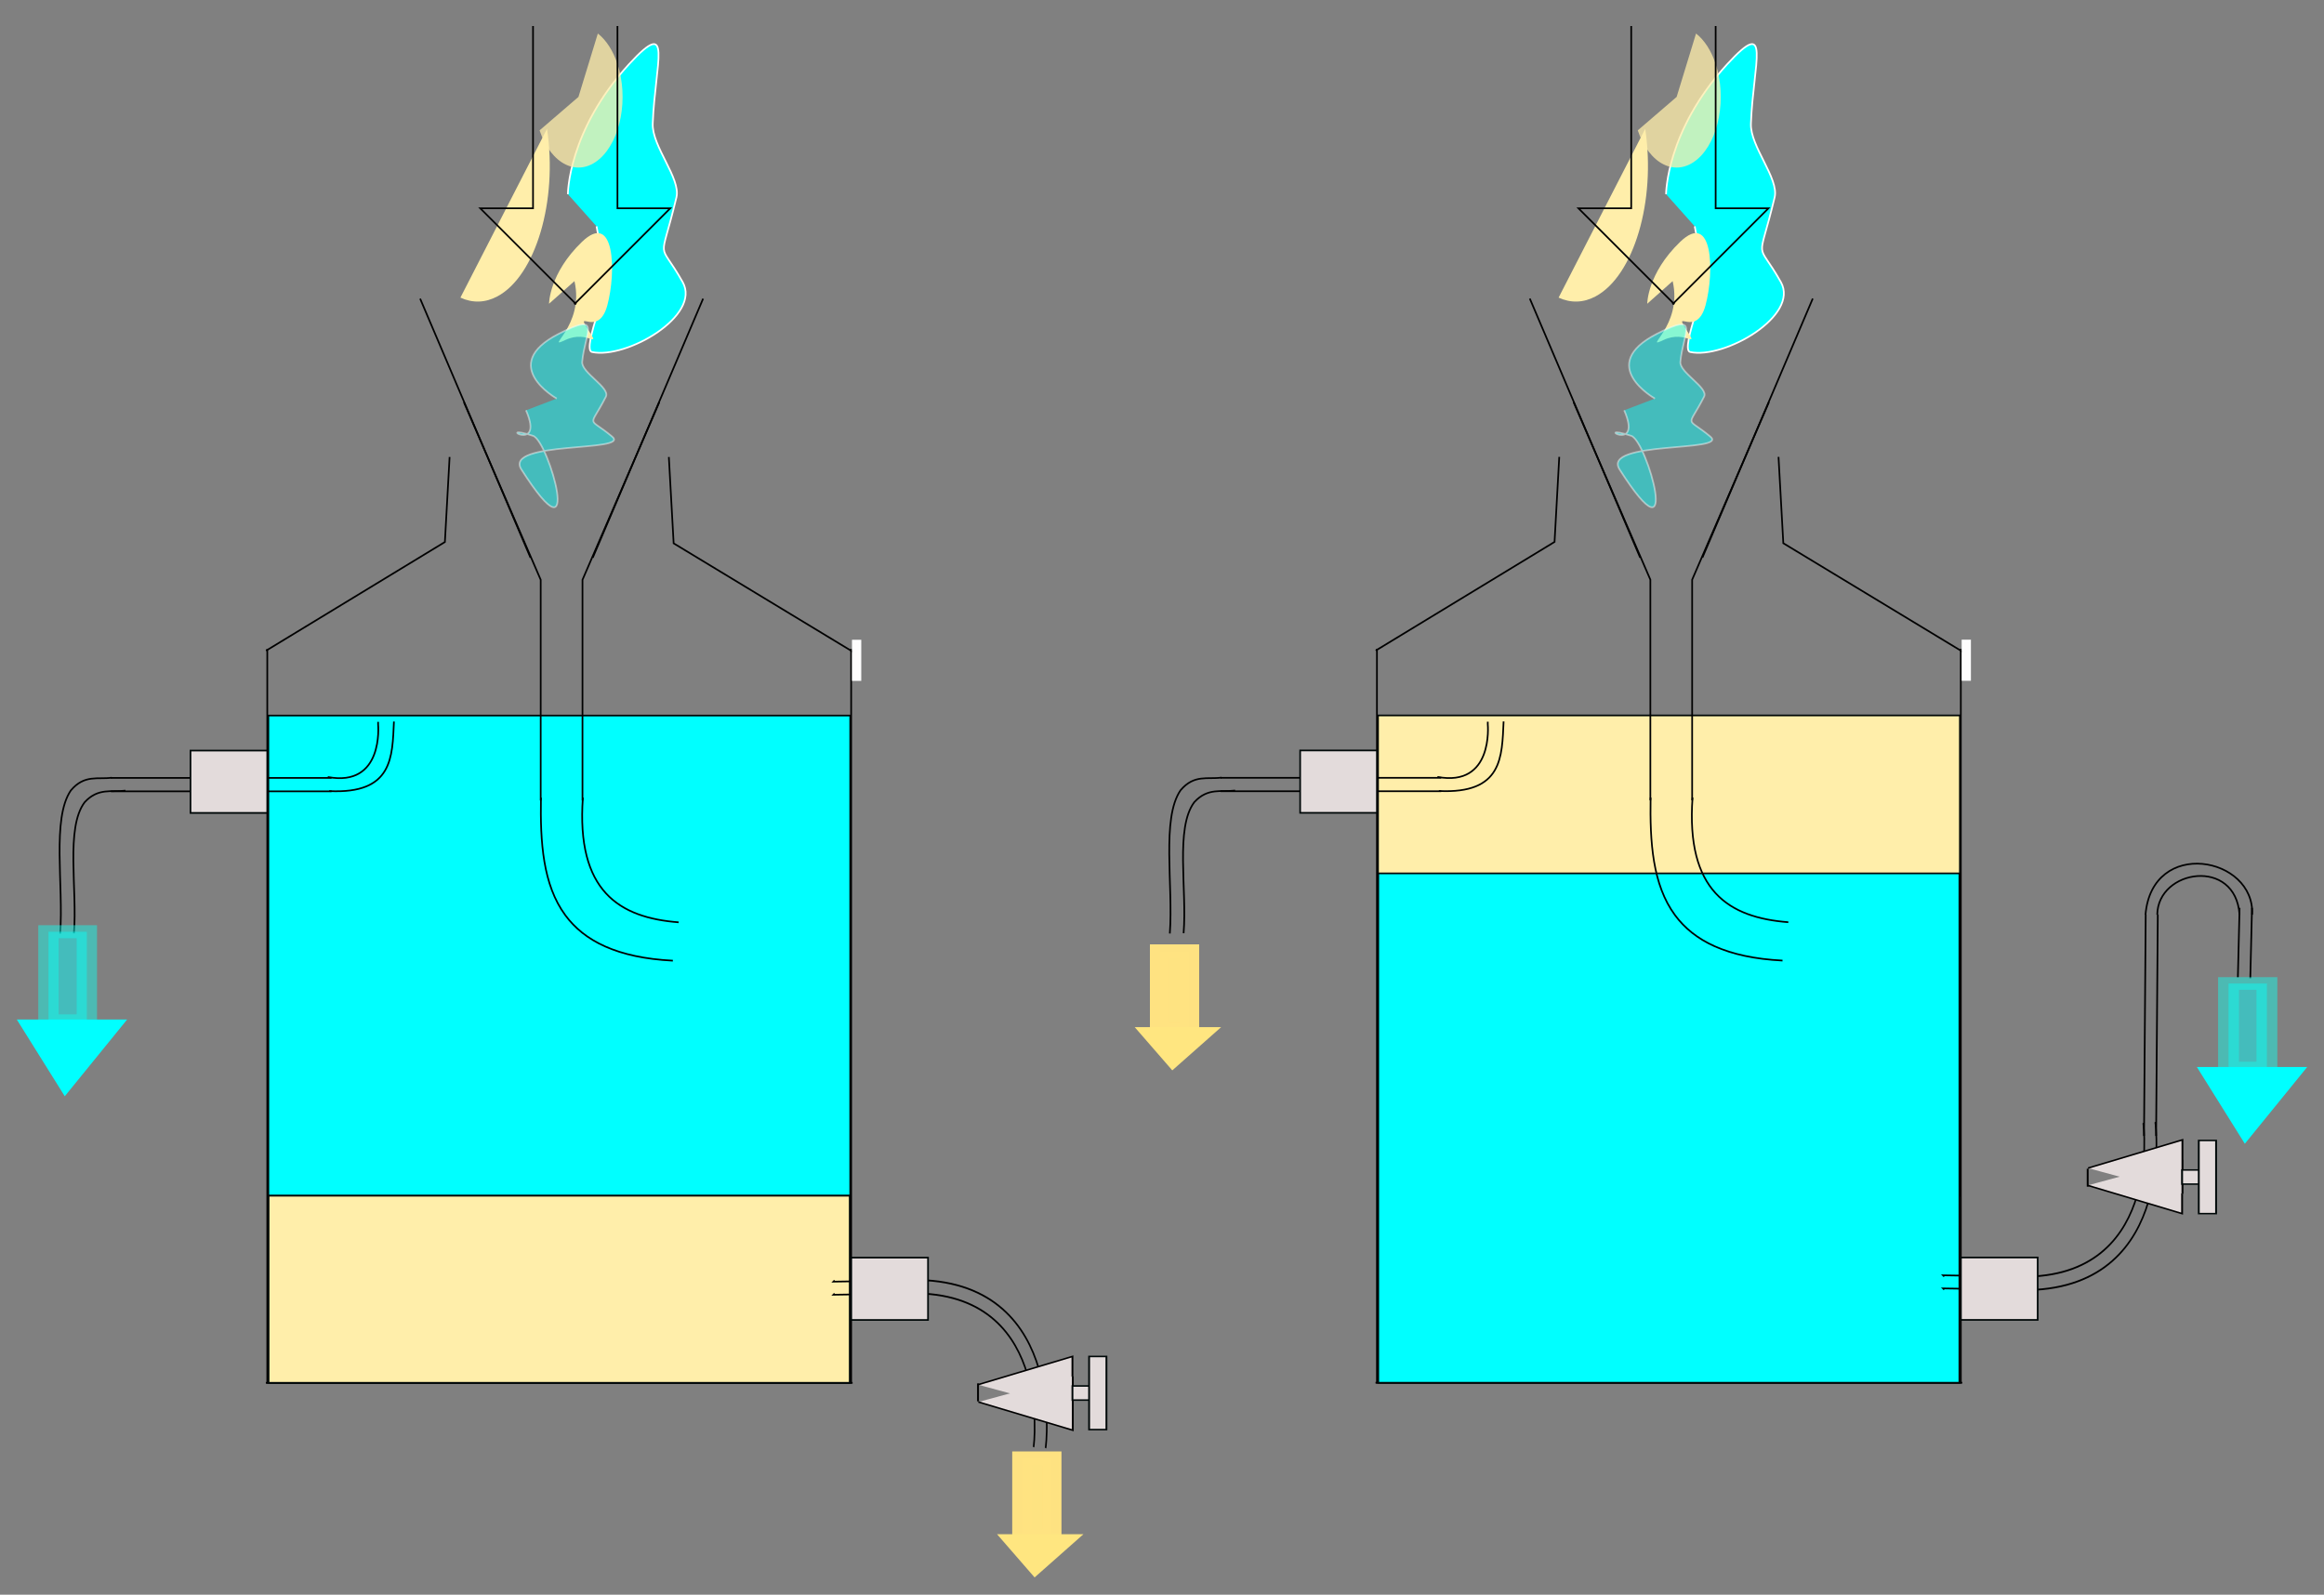 <?xml version="1.0" encoding="UTF-8" standalone="no"?>
<!-- Created with Inkscape (http://www.inkscape.org/) -->

<svg xmlns:dc="http://purl.org/dc/elements/1.1/" xmlns:cc="http://creativecommons.org/ns#" xmlns:rdf="http://www.w3.org/1999/02/22-rdf-syntax-ns#" xmlns:svg="http://www.w3.org/2000/svg" xmlns="http://www.w3.org/2000/svg" xmlns:sodipodi="http://sodipodi.sourceforge.net/DTD/sodipodi-0.dtd" xmlns:inkscape="http://www.inkscape.org/namespaces/inkscape" width="1384" height="949.786" id="svg2" version="1.1" inkscape:version="0.48.0 r9654" sodipodi:docname="laszka florent.svg">
  <rect width="100%" height="100%" fill="#808080" stroke="none"/>
  <defs id="defs4">
    <marker inkscape:stockid="Arrow2Mend" orient="auto" refY="0" refX="0" id="Arrow2Mend" style="overflow:visible">
      <path id="path4298" style="font-size:12px;fill-rule:evenodd;stroke-width:0.625;stroke-linejoin:round" d="M 8.719,4.034 -2.207,0.016 8.719,-4.002 c -1.745,2.372 -1.735,5.617 -6e-7,8.035 z" transform="scale(-0.6,-0.6)" inkscape:connector-curvature="0" />
    </marker>
    <marker inkscape:stockid="Arrow1Lend" orient="auto" refY="0" refX="0" id="Arrow1Lend" style="overflow:visible">
      <path id="path4274" d="M 0,0 5,-5 -12.5,0 5,5 0,0 z" style="fill-rule:evenodd;stroke:#000000;stroke-width:1pt;marker-start:none" transform="matrix(-0.8,0,0,-0.8,-10,0)" inkscape:connector-curvature="0" />
    </marker>
    <marker inkscape:stockid="Arrow2Lend" orient="auto" refY="0" refX="0" id="Arrow2Lend" style="overflow:visible">
      <path id="path4292" style="font-size:12px;fill-rule:evenodd;stroke-width:0.625;stroke-linejoin:round" d="M 8.719,4.034 -2.207,0.016 8.719,-4.002 c -1.745,2.372 -1.735,5.617 -6e-7,8.035 z" transform="matrix(-1.1,0,0,-1.1,-1.1,0)" inkscape:connector-curvature="0" />
    </marker>
  </defs>
  <sodipodi:namedview id="base" pagecolor="#ffffff" bordercolor="#666666" borderopacity="1.0" inkscape:pageopacity="0.0" inkscape:pageshadow="2" inkscape:zoom="0.35" inkscape:cx="368.65289" inkscape:cy="306.52653" inkscape:document-units="px" inkscape:current-layer="layer1" showgrid="false" showguides="true" inkscape:guide-bbox="true" inkscape:window-width="1366" inkscape:window-height="706" inkscape:window-x="-8" inkscape:window-y="-8" inkscape:window-maximized="1" fit-margin-top="15" fit-margin-left="10" fit-margin-bottom="10" fit-margin-right="10" />
  <g inkscape:label="Layer 1" inkscape:groupmode="layer" id="layer1" transform="translate(1940.286,54.566)">
    <g id="g4048" transform="translate(-565.685,-74.751)">
      <rect y="446.348" x="-1214.786" height="286.014" width="346.514" id="rect3140" style="fill:#00ffff;fill-opacity:1;fill-rule:evenodd;stroke:#000808;stroke-width:1;stroke-linecap:round;stroke-miterlimit:4;stroke-opacity:1;stroke-dasharray:none;stroke-dashoffset:0" />
      <path style="fill:none;stroke:#000000;stroke-width:1px;stroke-linecap:butt;stroke-linejoin:miter;stroke-opacity:1" d="m -1215.428,406.648 0,437.143 348.571,0" id="path3065" inkscape:connector-curvature="0" />
      <path style="fill:none;stroke:#000000;stroke-width:1px;stroke-linecap:butt;stroke-linejoin:miter;stroke-opacity:1" d="m -1216.143,407.719 106.483,-64.713 2.802,-50.645" id="path3067" inkscape:connector-curvature="0" />
      <path style="fill:none;stroke:#000000;stroke-width:1px;stroke-linecap:butt;stroke-linejoin:miter;stroke-opacity:1" d="m -1308.571,491.505 131.429,0" id="path4026" inkscape:connector-curvature="0" />
      <g id="g3069" transform="matrix(-1,0,0,1,-1950.571,8.571)">
        <path style="fill:none;stroke:#000000;stroke-width:1px;stroke-linecap:butt;stroke-linejoin:miter;stroke-opacity:1" d="m -1082.857,398.076 0,437.143 348.571,0" id="path3071" inkscape:connector-curvature="0" />
        <path style="fill:none;stroke:#000000;stroke-width:1px;stroke-linecap:butt;stroke-linejoin:miter;stroke-opacity:1" d="m -1085.714,400.934 108.571,-65.714 2.857,-51.429" id="path3073" inkscape:connector-curvature="0" />
      </g>
      <path style="fill:none;stroke:#000000;stroke-width:1px;stroke-linecap:butt;stroke-linejoin:miter;stroke-opacity:1" d="m -1098.314,259.791 45.714,105.714 0,131.429" id="path3075" inkscape:connector-curvature="0" />
      <path inkscape:connector-curvature="0" id="path3077" d="m -982,259.791 -45.714,105.714 0,131.429" style="fill:none;stroke:#000000;stroke-width:1px;stroke-linecap:butt;stroke-linejoin:miter;stroke-opacity:1" />
      <path style="fill:none;stroke:#000000;stroke-width:1px;stroke-linecap:butt;stroke-linejoin:miter;stroke-opacity:1" d="m -1027.487,495.219 c -4.013,55.735 21.639,71.561 57.029,74.286" id="path3079" inkscape:connector-curvature="0" sodipodi:nodetypes="cc" />
      <path style="fill:none;stroke:#000000;stroke-width:1px;stroke-linecap:butt;stroke-linejoin:miter;stroke-opacity:1" d="m -1052.465,495.219 c -0.441,26.576 1.132,51.93 14.55,70.105 11.194,15.161 30.63,25.327 64.015,27.038" id="path3081" inkscape:connector-curvature="0" sodipodi:nodetypes="csc" />
      <path style="fill:none;stroke:#000000;stroke-width:1px;stroke-linecap:butt;stroke-linejoin:miter;stroke-opacity:1" d="m -1021.6,352.362 65.714,-154.286" id="path3083" inkscape:connector-curvature="0" />
      <path inkscape:connector-curvature="0" id="path3085" d="M -1058.686,352.362 -1124.4,198.076" style="fill:none;stroke:#000000;stroke-width:1px;stroke-linecap:butt;stroke-linejoin:miter;stroke-opacity:1" />
      <path inkscape:connector-curvature="0" id="path4024" d="m -1308.571,483.505 131.429,0" style="fill:none;stroke:#000000;stroke-width:1px;stroke-linecap:butt;stroke-linejoin:miter;stroke-opacity:1" />
      <rect y="467.219" x="-1261.157" height="37.143" width="45.714" id="rect3087" style="fill:#e3dbdb;fill-opacity:1;fill-rule:evenodd;stroke:#000808;stroke-width:1;stroke-linecap:round;stroke-miterlimit:4;stroke-opacity:1;stroke-dasharray:none;stroke-dashoffset:0" />
      <rect y="732.362" x="-1214.643" height="111.429" width="346.071" id="rect3142" style="fill:#ffeeaa;fill-opacity:1;fill-rule:evenodd;stroke:#000808;stroke-width:1;stroke-linecap:round;stroke-miterlimit:4;stroke-opacity:1;stroke-dasharray:none;stroke-dashoffset:0" />
      <g transform="translate(-16,-94)" id="g4007">
        <g id="g3989" transform="matrix(0.895,0,0,1,335.497,-197.143)">
          <path sodipodi:nodetypes="cc" inkscape:connector-curvature="0" id="path3985" d="m -1291.429,1073.791 c 108.678,-4.5 94.764,99.043 94.286,100" style="fill:none;stroke:#000000;stroke-width:1.057px;stroke-linecap:butt;stroke-linejoin:miter;stroke-opacity:1" />
          <path style="fill:none;stroke:#000000;stroke-width:1.057px;stroke-linecap:butt;stroke-linejoin:miter;stroke-opacity:1" d="m -1290.857,1081.791 c 98.799,-4.114 86.149,90.554 85.714,91.429" id="path3987" inkscape:connector-curvature="0" sodipodi:nodetypes="cc" />
          <g style="fill:#e3dbdb;fill-opacity:1" transform="matrix(0.733,0,0,0.535,-23.211,589.843)" id="g3976">
            <path style="fill:#e3dbdb;fill-opacity:1;stroke:#000000;stroke-width:1.688px;stroke-linecap:butt;stroke-linejoin:miter;stroke-opacity:1" d="m -1662.857,1020.934 85.714,-31.429 0,60" id="path3951" inkscape:connector-curvature="0" />
            <path inkscape:connector-curvature="0" id="path3953" d="m -1662.557,1040.177 85.714,31.429 0,-60" style="fill:#e3dbdb;fill-opacity:1;stroke:#000000;stroke-width:1.688px;stroke-linecap:butt;stroke-linejoin:miter;stroke-opacity:1" />
            <path style="fill:#e3dbdb;fill-opacity:1;stroke:#000000;stroke-width:1.688px;stroke-linecap:butt;stroke-linejoin:miter;stroke-opacity:1" d="m -1662.857,1019.505 0,20" id="path3967" inkscape:connector-curvature="0" />
            <rect style="fill:#e3dbdb;fill-opacity:1;fill-rule:evenodd;stroke:#000808;stroke-width:1.688;stroke-linecap:round;stroke-miterlimit:4;stroke-opacity:1;stroke-dasharray:none;stroke-dashoffset:0" id="rect3969" width="17.143" height="15.714" x="-1577.143" y="1022.362" />
            <rect style="fill:#e3dbdb;fill-opacity:1;fill-rule:evenodd;stroke:#000808;stroke-width:1.688;stroke-linecap:round;stroke-miterlimit:4;stroke-opacity:1;stroke-dasharray:none;stroke-dashoffset:0" id="rect3974" width="15.714" height="81.429" x="-1562" y="989.505" />
          </g>
        </g>
        <path style="fill:none;stroke:#000000;stroke-width:1px;stroke-linecap:butt;stroke-linejoin:miter;stroke-opacity:1" d="m -818,876.819 -44.286,0.714 0.714,-0.714" id="path3999" inkscape:connector-curvature="0" />
        <path inkscape:connector-curvature="0" id="path4003" d="m -818,884.619 -44.286,0.714 0.714,-0.714" style="fill:none;stroke:#000000;stroke-width:1px;stroke-linecap:butt;stroke-linejoin:miter;stroke-opacity:1" />
      </g>
      <rect style="fill:#e3dbdb;fill-opacity:1;fill-rule:evenodd;stroke:#000808;stroke-width:1;stroke-linecap:round;stroke-miterlimit:4;stroke-opacity:1;stroke-dasharray:none;stroke-dashoffset:0" id="rect3089" width="45.714" height="37.143" x="-867.657" y="769.219" />
      <path sodipodi:nodetypes="ccc" inkscape:connector-curvature="0" id="path4028" d="m -1179.429,482.962 c 33.424,6.237 30.056,-30.817 30,-31.429 l 0,-1.429" style="fill:none;stroke:#000000;stroke-width:1px;stroke-linecap:butt;stroke-linejoin:miter;stroke-opacity:1" />
      <path inkscape:connector-curvature="0" id="path4030" d="M -1178.571,495.219 z" style="fill:none;stroke:#000000;stroke-width:1px;stroke-linecap:butt;stroke-linejoin:miter;stroke-opacity:1" />
      <path sodipodi:nodetypes="cc" inkscape:connector-curvature="0" id="path4032" d="m -1178.571,491.358 c 38.029,1.833 37.58,-20.244 38.571,-41.425" style="fill:none;stroke:#000000;stroke-width:1px;stroke-linecap:butt;stroke-linejoin:miter;stroke-opacity:1" />
      <path sodipodi:nodetypes="ccc" inkscape:connector-curvature="0" id="path4038" d="m -1308.057,483.376 c -8.121,1.163 -16.241,-2.075 -24.362,7.59 -11.481,16.827 -4.235,56.369 -6.352,85.267" style="fill:none;stroke:#000000;stroke-width:1px;stroke-linecap:butt;stroke-linejoin:miter;stroke-opacity:1" />
      <path style="fill:none;stroke:#000000;stroke-width:1px;stroke-linecap:butt;stroke-linejoin:miter;stroke-opacity:1" d="m -1299.857,491.076 c -8.121,1.065 -16.241,-1.9 -24.362,6.948 -11.481,15.403 -4.235,51.599 -6.352,78.052" id="path4044" inkscape:connector-curvature="0" sodipodi:nodetypes="ccc" />
      <rect y="401.728" x="-866.714" height="23.491" width="4.516" id="rect4046" style="fill:#fefdfd;fill-opacity:1;stroke:#fefefe;stroke-width:1;stroke-opacity:1" />
    </g>
    <rect y="371.536" x="-1119.639" height="286.014" width="346.514" id="rect4087" style="fill:#ffeeaa;fill-opacity:1;fill-rule:evenodd;stroke:#000808;stroke-width:1;stroke-linecap:round;stroke-miterlimit:4;stroke-opacity:1;stroke-dasharray:none;stroke-dashoffset:0" />
    <path style="fill:none;stroke:#000000;stroke-width:1px;stroke-linecap:butt;stroke-linejoin:miter;stroke-opacity:1" d="m -1120.281,331.836 0,437.143 348.571,0" id="path4089" inkscape:connector-curvature="0" />
    <path style="fill:none;stroke:#000000;stroke-width:1px;stroke-linecap:butt;stroke-linejoin:miter;stroke-opacity:1" d="m -1120.996,332.907 106.483,-64.713 2.802,-50.645" id="path4091" inkscape:connector-curvature="0" />
    <path style="fill:none;stroke:#000000;stroke-width:1px;stroke-linecap:butt;stroke-linejoin:miter;stroke-opacity:1" d="m -1213.424,416.693 131.429,0" id="path4093" inkscape:connector-curvature="0" />
    <g id="g4095" transform="matrix(-1,0,0,1,-1855.424,-66.241)">
      <path style="fill:none;stroke:#000000;stroke-width:1px;stroke-linecap:butt;stroke-linejoin:miter;stroke-opacity:1" d="m -1082.857,398.076 0,437.143 348.571,0" id="path4097" inkscape:connector-curvature="0" />
      <path style="fill:none;stroke:#000000;stroke-width:1px;stroke-linecap:butt;stroke-linejoin:miter;stroke-opacity:1" d="m -1085.714,400.934 108.571,-65.714 2.857,-51.429" id="path4099" inkscape:connector-curvature="0" />
    </g>
    <path style="fill:none;stroke:#000000;stroke-width:1px;stroke-linecap:butt;stroke-linejoin:miter;stroke-opacity:1" d="m -1003.167,184.979 45.714,105.714 0,131.429" id="path4101" inkscape:connector-curvature="0" />
    <path inkscape:connector-curvature="0" id="path4103" d="m -886.853,184.979 -45.714,105.714 0,131.429" style="fill:none;stroke:#000000;stroke-width:1px;stroke-linecap:butt;stroke-linejoin:miter;stroke-opacity:1" />
    <rect y="465.621" x="-1119.496" height="303.358" width="346.071" id="rect4117" style="fill:#00ffff;fill-opacity:1;fill-rule:evenodd;stroke:#000808;stroke-width:1;stroke-linecap:round;stroke-miterlimit:4;stroke-opacity:1;stroke-dasharray:none;stroke-dashoffset:0" />
    <path style="fill:none;stroke:#000000;stroke-width:1px;stroke-linecap:butt;stroke-linejoin:miter;stroke-opacity:1" d="m -932.339,420.407 c -4.013,55.735 21.639,71.561 57.029,74.286" id="path4105" inkscape:connector-curvature="0" sodipodi:nodetypes="cc" />
    <path style="fill:none;stroke:#000000;stroke-width:1px;stroke-linecap:butt;stroke-linejoin:miter;stroke-opacity:1" d="m -957.318,420.407 c -0.441,26.576 1.132,51.93 14.55,70.105 11.194,15.161 30.63,25.327 64.015,27.038" id="path4107" inkscape:connector-curvature="0" sodipodi:nodetypes="csc" />
    <path style="fill:none;stroke:#000000;stroke-width:1px;stroke-linecap:butt;stroke-linejoin:miter;stroke-opacity:1" d="m -926.453,277.55 65.714,-154.286" id="path4109" inkscape:connector-curvature="0" />
    <path inkscape:connector-curvature="0" id="path4111" d="M -963.539,277.55 -1029.253,123.264" style="fill:none;stroke:#000000;stroke-width:1px;stroke-linecap:butt;stroke-linejoin:miter;stroke-opacity:1" />
    <path inkscape:connector-curvature="0" id="path4113" d="m -1213.424,408.693 131.429,0" style="fill:none;stroke:#000000;stroke-width:1px;stroke-linecap:butt;stroke-linejoin:miter;stroke-opacity:1" />
    <rect y="392.407" x="-1166.01" height="37.143" width="45.714" id="rect4115" style="fill:#e3dbdb;fill-opacity:1;fill-rule:evenodd;stroke:#000808;stroke-width:1;stroke-linecap:round;stroke-miterlimit:4;stroke-opacity:1;stroke-dasharray:none;stroke-dashoffset:0" />
    <g transform="matrix(1,0,0,-1,79.147,1590.341)" id="g4119">
      <g id="g4121" transform="matrix(0.895,0,0,1,335.497,-197.143)">
        <path sodipodi:nodetypes="cc" inkscape:connector-curvature="0" id="path4123" d="m -1291.429,1073.791 c 108.678,-4.5 94.764,99.043 94.286,100" style="fill:none;stroke:#000000;stroke-width:1.057px;stroke-linecap:butt;stroke-linejoin:miter;stroke-opacity:1" />
        <path style="fill:none;stroke:#000000;stroke-width:1.057px;stroke-linecap:butt;stroke-linejoin:miter;stroke-opacity:1" d="m -1290.857,1081.791 c 98.799,-4.114 86.149,90.554 85.714,91.429" id="path4125" inkscape:connector-curvature="0" sodipodi:nodetypes="cc" />
        <g style="fill:#e3dbdb;fill-opacity:1" transform="matrix(0.733,0,0,0.535,-23.211,589.843)" id="g4127">
          <path style="fill:#e3dbdb;fill-opacity:1;stroke:#000000;stroke-width:1.688px;stroke-linecap:butt;stroke-linejoin:miter;stroke-opacity:1" d="m -1662.857,1020.934 85.714,-31.429 0,60" id="path4129" inkscape:connector-curvature="0" />
          <path inkscape:connector-curvature="0" id="path4131" d="m -1662.557,1040.177 85.714,31.429 0,-60" style="fill:#e3dbdb;fill-opacity:1;stroke:#000000;stroke-width:1.688px;stroke-linecap:butt;stroke-linejoin:miter;stroke-opacity:1" />
          <path style="fill:#e3dbdb;fill-opacity:1;stroke:#000000;stroke-width:1.688px;stroke-linecap:butt;stroke-linejoin:miter;stroke-opacity:1" d="m -1662.857,1019.505 0,20" id="path4133" inkscape:connector-curvature="0" />
          <rect style="fill:#e3dbdb;fill-opacity:1;fill-rule:evenodd;stroke:#000808;stroke-width:1.688;stroke-linecap:round;stroke-miterlimit:4;stroke-opacity:1;stroke-dasharray:none;stroke-dashoffset:0" id="rect4135" width="17.143" height="15.714" x="-1577.143" y="1022.362" />
          <rect style="fill:#e3dbdb;fill-opacity:1;fill-rule:evenodd;stroke:#000808;stroke-width:1.688;stroke-linecap:round;stroke-miterlimit:4;stroke-opacity:1;stroke-dasharray:none;stroke-dashoffset:0" id="rect4137" width="15.714" height="81.429" x="-1562" y="989.505" />
        </g>
      </g>
      <path style="fill:none;stroke:#000000;stroke-width:1px;stroke-linecap:butt;stroke-linejoin:miter;stroke-opacity:1" d="m -818,876.819 -44.286,0.714 0.714,-0.714" id="path4139" inkscape:connector-curvature="0" />
      <path inkscape:connector-curvature="0" id="path4141" d="m -818,884.619 -44.286,0.714 0.714,-0.714" style="fill:none;stroke:#000000;stroke-width:1px;stroke-linecap:butt;stroke-linejoin:miter;stroke-opacity:1" />
    </g>
    <rect style="fill:#e3dbdb;fill-opacity:1;fill-rule:evenodd;stroke:#000808;stroke-width:1;stroke-linecap:round;stroke-miterlimit:4;stroke-opacity:1;stroke-dasharray:none;stroke-dashoffset:0" id="rect4143" width="45.714" height="37.143" x="-772.51" y="694.407" />
    <path sodipodi:nodetypes="ccc" inkscape:connector-curvature="0" id="path4145" d="m -1084.281,408.15 c 33.424,6.237 30.056,-30.817 30,-31.429 l 0,-1.429" style="fill:none;stroke:#000000;stroke-width:1px;stroke-linecap:butt;stroke-linejoin:miter;stroke-opacity:1" />
    <path inkscape:connector-curvature="0" id="path4147" d="M -1083.424,420.407 z" style="fill:none;stroke:#000000;stroke-width:1px;stroke-linecap:butt;stroke-linejoin:miter;stroke-opacity:1" />
    <path sodipodi:nodetypes="cc" inkscape:connector-curvature="0" id="path4149" d="m -1083.424,416.546 c 38.029,1.833 37.58,-20.244 38.571,-41.425" style="fill:none;stroke:#000000;stroke-width:1px;stroke-linecap:butt;stroke-linejoin:miter;stroke-opacity:1" />
    <path sodipodi:nodetypes="ccc" inkscape:connector-curvature="0" id="path4151" d="m -1212.91,408.564 c -8.121,1.163 -16.241,-2.075 -24.362,7.59 -11.481,16.827 -4.235,56.369 -6.352,85.267" style="fill:none;stroke:#000000;stroke-width:1px;stroke-linecap:butt;stroke-linejoin:miter;stroke-opacity:1" />
    <path style="fill:none;stroke:#000000;stroke-width:1px;stroke-linecap:butt;stroke-linejoin:miter;stroke-opacity:1" d="m -1204.71,416.264 c -8.121,1.065 -16.241,-1.9 -24.362,6.948 -11.481,15.403 -4.235,51.599 -6.352,78.052" id="path4153" inkscape:connector-curvature="0" sodipodi:nodetypes="ccc" />
    <rect y="326.916" x="-771.567" height="23.491" width="4.516" id="rect4155" style="fill:#fefdfd;fill-opacity:1;stroke:#fefefe;stroke-width:1;stroke-opacity:1" />
    <g id="g4204">
      <path inkscape:connector-curvature="0" id="path4192" d="m -663.475,621.976 1.01,-131.825" style="fill:none;stroke:#000000;stroke-width:1px;stroke-linecap:butt;stroke-linejoin:miter;stroke-opacity:1" />
      <path style="fill:none;stroke:#000000;stroke-width:1px;stroke-linecap:butt;stroke-linejoin:miter;stroke-opacity:1" d="m -656.275,621.976 1.01,-131.825" id="path4194" inkscape:connector-curvature="0" />
      <path style="fill:none;stroke:#000000;stroke-width:1px;stroke-linecap:butt;stroke-linejoin:miter;stroke-opacity:1" d="m -607.575,527.568 1.01,-41.416" id="path4196" inkscape:connector-curvature="0" />
      <path inkscape:connector-curvature="0" id="path4198" d="m -600.175,528.073 1.01,-41.921" style="fill:none;stroke:#000000;stroke-width:1px;stroke-linecap:butt;stroke-linejoin:miter;stroke-opacity:1" />
      <path sodipodi:nodetypes="cc" inkscape:connector-curvature="0" id="path4200" d="m -662.589,490.212 c 3.905,-46.056 65.269,-34.615 63.502,0" style="fill:none;stroke:#000000;stroke-width:1px;stroke-linecap:butt;stroke-linejoin:miter;stroke-opacity:1" />
      <path sodipodi:nodetypes="cc" style="fill:none;stroke:#000000;stroke-width:1px;stroke-linecap:butt;stroke-linejoin:miter;stroke-opacity:1" d="m -655.589,490.212 c 0.365,-27.131 46.723,-34.161 48.992,0" id="path4202" inkscape:connector-curvature="0" />
    </g>
    <path sodipodi:type="arc" style="fill:#ffeeaa;fill-opacity:1;fill-rule:evenodd;stroke:none" id="path4236" sodipodi:cx="-1689.4801" sodipodi:cy="39.17918" sodipodi:rx="42.93148" sodipodi:ry="80.812202" d="m -1648.181,17.103 c 6.477,42.934 -6.762,87.622 -29.571,99.814 -7.177,3.837 -14.762,4.086 -22.006,0.723" sodipodi:start="6.0064953" sodipodi:end="8.0957444" transform="translate(33.66,5.051)" sodipodi:open="true" />
    <path sodipodi:nodetypes="cssssssc" inkscape:connector-curvature="0" id="path4240" d="m -1585.033,80.224 c 11.604,56.684 -20.669,45.499 4.196,32.272 6.031,-3.208 -13.479,41.197 -6.921,42.597 20.478,4.372 65.31,-21.645 54.01,-41.681 -14.919,-26.452 -13.65,-8.866 -3.704,-50.434 2.707,-11.314 -14.638,-30.338 -14.118,-43.885 1.39,-36.226 12.481,-64.352 -14.062,-35.473 -36.469,39.679 -36.469,77.468 -36.469,77.468" style="fill:#00ffff;fill-opacity:1;stroke:#fefefe;stroke-width:1;stroke-opacity:1" />
    <path style="fill:#ffeeaa;stroke:none" d="m -1598.18,112.864 c 6.232,26.958 -18.697,41.336 -5.342,35.045 13.355,-6.29 21.368,6.29 13.355,-6.29 -8.013,-12.58 6.232,5.392 11.574,-14.378 5.342,-19.769 4.452,-56.612 -15.136,-37.741 -19.587,18.871 -19.587,36.843 -19.587,36.843" id="path4229" inkscape:connector-curvature="0" sodipodi:nodetypes="cssssc" />
    <path sodipodi:type="arc" style="opacity:0.757;fill:#ffeeaa;fill-opacity:1;fill-rule:evenodd;stroke:none" id="path4238" sodipodi:cx="-1679.8837" sodipodi:cy="37.158875" sodipodi:rx="32.324883" sodipodi:ry="8.8893576" d="m -1708.355,32.95 c 8.453,-4.324 28.053,-5.945 43.778,-3.62 15.724,2.325 21.619,7.715 13.165,12.039 -3.201,1.638 -8.189,2.958 -14.261,3.775 l -14.211,-7.984 z" sodipodi:start="3.6348631" sodipodi:end="7.3988081" transform="matrix(0.813,0,0,-4.731,-230.064,178.965)" />
    <path style="opacity:0.469;fill:#00ffff;fill-opacity:1;stroke:#fefefe;stroke-width:1;stroke-opacity:1" d="m -1627.033,189.81 c 11.604,26.713 -20.156,7.203 4.196,15.209 9.453,3.108 30.866,79.28 -6.921,20.074 -11.073,-17.349 65.31,-10.2 54.01,-19.643 -14.919,-12.466 -13.65,-4.178 -3.704,-23.768 2.707,-5.332 -14.638,-14.297 -14.118,-20.681 1.39,-17.072 12.481,-30.326 -14.062,-16.717 -36.469,18.699 -1.114,38.528 -1.114,38.528" id="path4242" inkscape:connector-curvature="0" sodipodi:nodetypes="cssssssc" />
    <path style="fill:none;stroke:#000000;stroke-width:1px;stroke-linecap:butt;stroke-linejoin:miter;stroke-opacity:1" d="m -1622.857,-39.066 0,108.571 -31.429,0 57.143,57.143" id="path4244" inkscape:connector-curvature="0" />
    <path inkscape:connector-curvature="0" id="path4246" d="m -1572.572,-39.066 0,108.571 31.429,0 -57.143,57.143" style="fill:none;stroke:#000000;stroke-width:1px;stroke-linecap:butt;stroke-linejoin:miter;stroke-opacity:1" />
    <path sodipodi:open="true" transform="translate(687.66,5.051)" sodipodi:end="8.0957444" sodipodi:start="6.0064953" d="m -1648.181,17.103 c 6.477,42.934 -6.762,87.622 -29.571,99.814 -7.177,3.837 -14.762,4.086 -22.006,0.723" sodipodi:ry="80.812202" sodipodi:rx="42.93148" sodipodi:cy="39.17918" sodipodi:cx="-1689.4801" id="path4248" style="fill:#ffeeaa;fill-opacity:1;fill-rule:evenodd;stroke:none" sodipodi:type="arc" />
    <path style="fill:#00ffff;fill-opacity:1;stroke:#fefefe;stroke-width:1;stroke-opacity:1" d="m -931.033,80.224 c 11.604,56.684 -20.669,45.499 4.196,32.272 6.031,-3.208 -13.479,41.197 -6.921,42.597 20.478,4.372 65.31,-21.645 54.01,-41.681 -14.919,-26.452 -13.65,-8.866 -3.704,-50.434 2.707,-11.314 -14.638,-30.338 -14.118,-43.885 1.39,-36.226 12.481,-64.352 -14.062,-35.473 -36.469,39.679 -36.469,77.468 -36.469,77.468" id="path4250" inkscape:connector-curvature="0" sodipodi:nodetypes="cssssssc" />
    <path sodipodi:nodetypes="cssssc" inkscape:connector-curvature="0" id="path4252" d="m -944.18,112.864 c 6.232,26.958 -18.697,41.336 -5.342,35.045 13.355,-6.29 21.368,6.29 13.355,-6.29 -8.013,-12.58 6.232,5.392 11.574,-14.378 5.342,-19.769 4.452,-56.612 -15.136,-37.741 -19.587,18.871 -19.587,36.843 -19.587,36.843" style="fill:#ffeeaa;stroke:none" />
    <path transform="matrix(0.813,0,0,-4.731,423.936,178.965)" sodipodi:end="7.3988081" sodipodi:start="3.6348631" d="m -1708.355,32.95 c 8.453,-4.324 28.053,-5.945 43.778,-3.62 15.724,2.325 21.619,7.715 13.165,12.039 -3.201,1.638 -8.189,2.958 -14.261,3.775 l -14.211,-7.984 z" sodipodi:ry="8.8893576" sodipodi:rx="32.324883" sodipodi:cy="37.158875" sodipodi:cx="-1679.8837" id="path4254" style="opacity:0.757;fill:#ffeeaa;fill-opacity:1;fill-rule:evenodd;stroke:none" sodipodi:type="arc" />
    <path sodipodi:nodetypes="cssssssc" inkscape:connector-curvature="0" id="path4256" d="m -973.033,189.81 c 11.604,26.713 -20.156,7.203 4.196,15.209 9.453,3.108 30.866,79.28 -6.921,20.074 -11.073,-17.349 65.31,-10.2 54.01,-19.643 -14.919,-12.466 -13.65,-4.178 -3.704,-23.768 2.707,-5.332 -14.638,-14.297 -14.118,-20.681 1.39,-17.072 12.481,-30.326 -14.062,-16.717 -36.469,18.699 -1.114,38.528 -1.114,38.528" style="opacity:0.469;fill:#00ffff;fill-opacity:1;stroke:#fefefe;stroke-width:1;stroke-opacity:1" />
    <path inkscape:connector-curvature="0" id="path4258" d="m -968.857,-39.066 0,108.571 -31.429,0 57.143,57.143" style="fill:none;stroke:#000000;stroke-width:1px;stroke-linecap:butt;stroke-linejoin:miter;stroke-opacity:1" />
    <path style="fill:none;stroke:#000000;stroke-width:1px;stroke-linecap:butt;stroke-linejoin:miter;stroke-opacity:1" d="m -918.572,-39.066 0,108.571 31.429,0 -57.143,57.143" id="path4260" inkscape:connector-curvature="0" />
    <g id="g5286" transform="matrix(1,0,0,0.641,0,166.452)">
      <rect y="520.934" x="-1911.429" height="82.857" width="22.857" id="rect5280" style="opacity:0.469;fill:#00ffff;fill-opacity:1;fill-rule:evenodd;stroke:#13fbed;stroke-width:12.12;stroke-linecap:round;stroke-miterlimit:4;stroke-opacity:1;stroke-dasharray:none;stroke-dashoffset:0" />
    </g>
    <path style="fill:#00ffff;fill-opacity:1;stroke:none" d="m -1930.286,552.648 65.714,0 -37.143,45.714 z" id="path5284" inkscape:connector-curvature="0" />
    <g id="g5300" transform="matrix(1,0,0,0.608,1298.286,214.467)">
      <rect style="opacity:0.469;fill:#00ffff;fill-opacity:1;fill-rule:evenodd;stroke:#13fbed;stroke-width:12.441;stroke-linecap:round;stroke-miterlimit:4;stroke-opacity:1;stroke-dasharray:none;stroke-dashoffset:0" id="rect5302" width="22.857" height="82.857" x="-1911.429" y="520.934" />
    </g>
    <path inkscape:connector-curvature="0" id="path5304" d="m -632,580.934 65.714,0 -37.143,45.714 z" style="fill:#00ffff;fill-opacity:1;stroke:none" />
    <g id="g5325" transform="matrix(0.783,0,0,0.563,-287.913,356.645)">
      <g transform="translate(578.286,291.429)" id="g5316" style="fill:#ffe481;fill-opacity:1;stroke:#ffe381;stroke-width:1.506;stroke-opacity:1">
        <rect y="520.934" x="-1911.429" height="82.857" width="22.857" id="rect5318" style="opacity:0.987;fill:#ffe481;fill-opacity:1;fill-rule:evenodd;stroke:#ffe381;stroke-width:14.609;stroke-linecap:round;stroke-miterlimit:4;stroke-opacity:1;stroke-dasharray:none;stroke-dashoffset:0" />
      </g>
      <path style="fill:#ffe680;fill-opacity:1;stroke:none" d="m -1352,892.648 65.714,0 -37.143,45.714 z" id="path5320" inkscape:connector-curvature="0" />
    </g>
    <g transform="matrix(0.783,0,0,0.563,-205.913,54.645)" id="g5330">
      <g style="fill:#ffe481;fill-opacity:1;stroke:#ffe381;stroke-width:1.506;stroke-opacity:1" id="g5332" transform="translate(578.286,291.429)">
        <rect style="opacity:0.987;fill:#ffe481;fill-opacity:1;fill-rule:evenodd;stroke:#ffe381;stroke-width:14.609;stroke-linecap:round;stroke-miterlimit:4;stroke-opacity:1;stroke-dasharray:none;stroke-dashoffset:0" id="rect5334" width="22.857" height="82.857" x="-1911.429" y="520.934" />
      </g>
      <path inkscape:connector-curvature="0" id="path5336" d="m -1352,892.648 65.714,0 -37.143,45.714 z" style="fill:#ffe680;fill-opacity:1;stroke:none" />
    </g>
  </g>
</svg>
